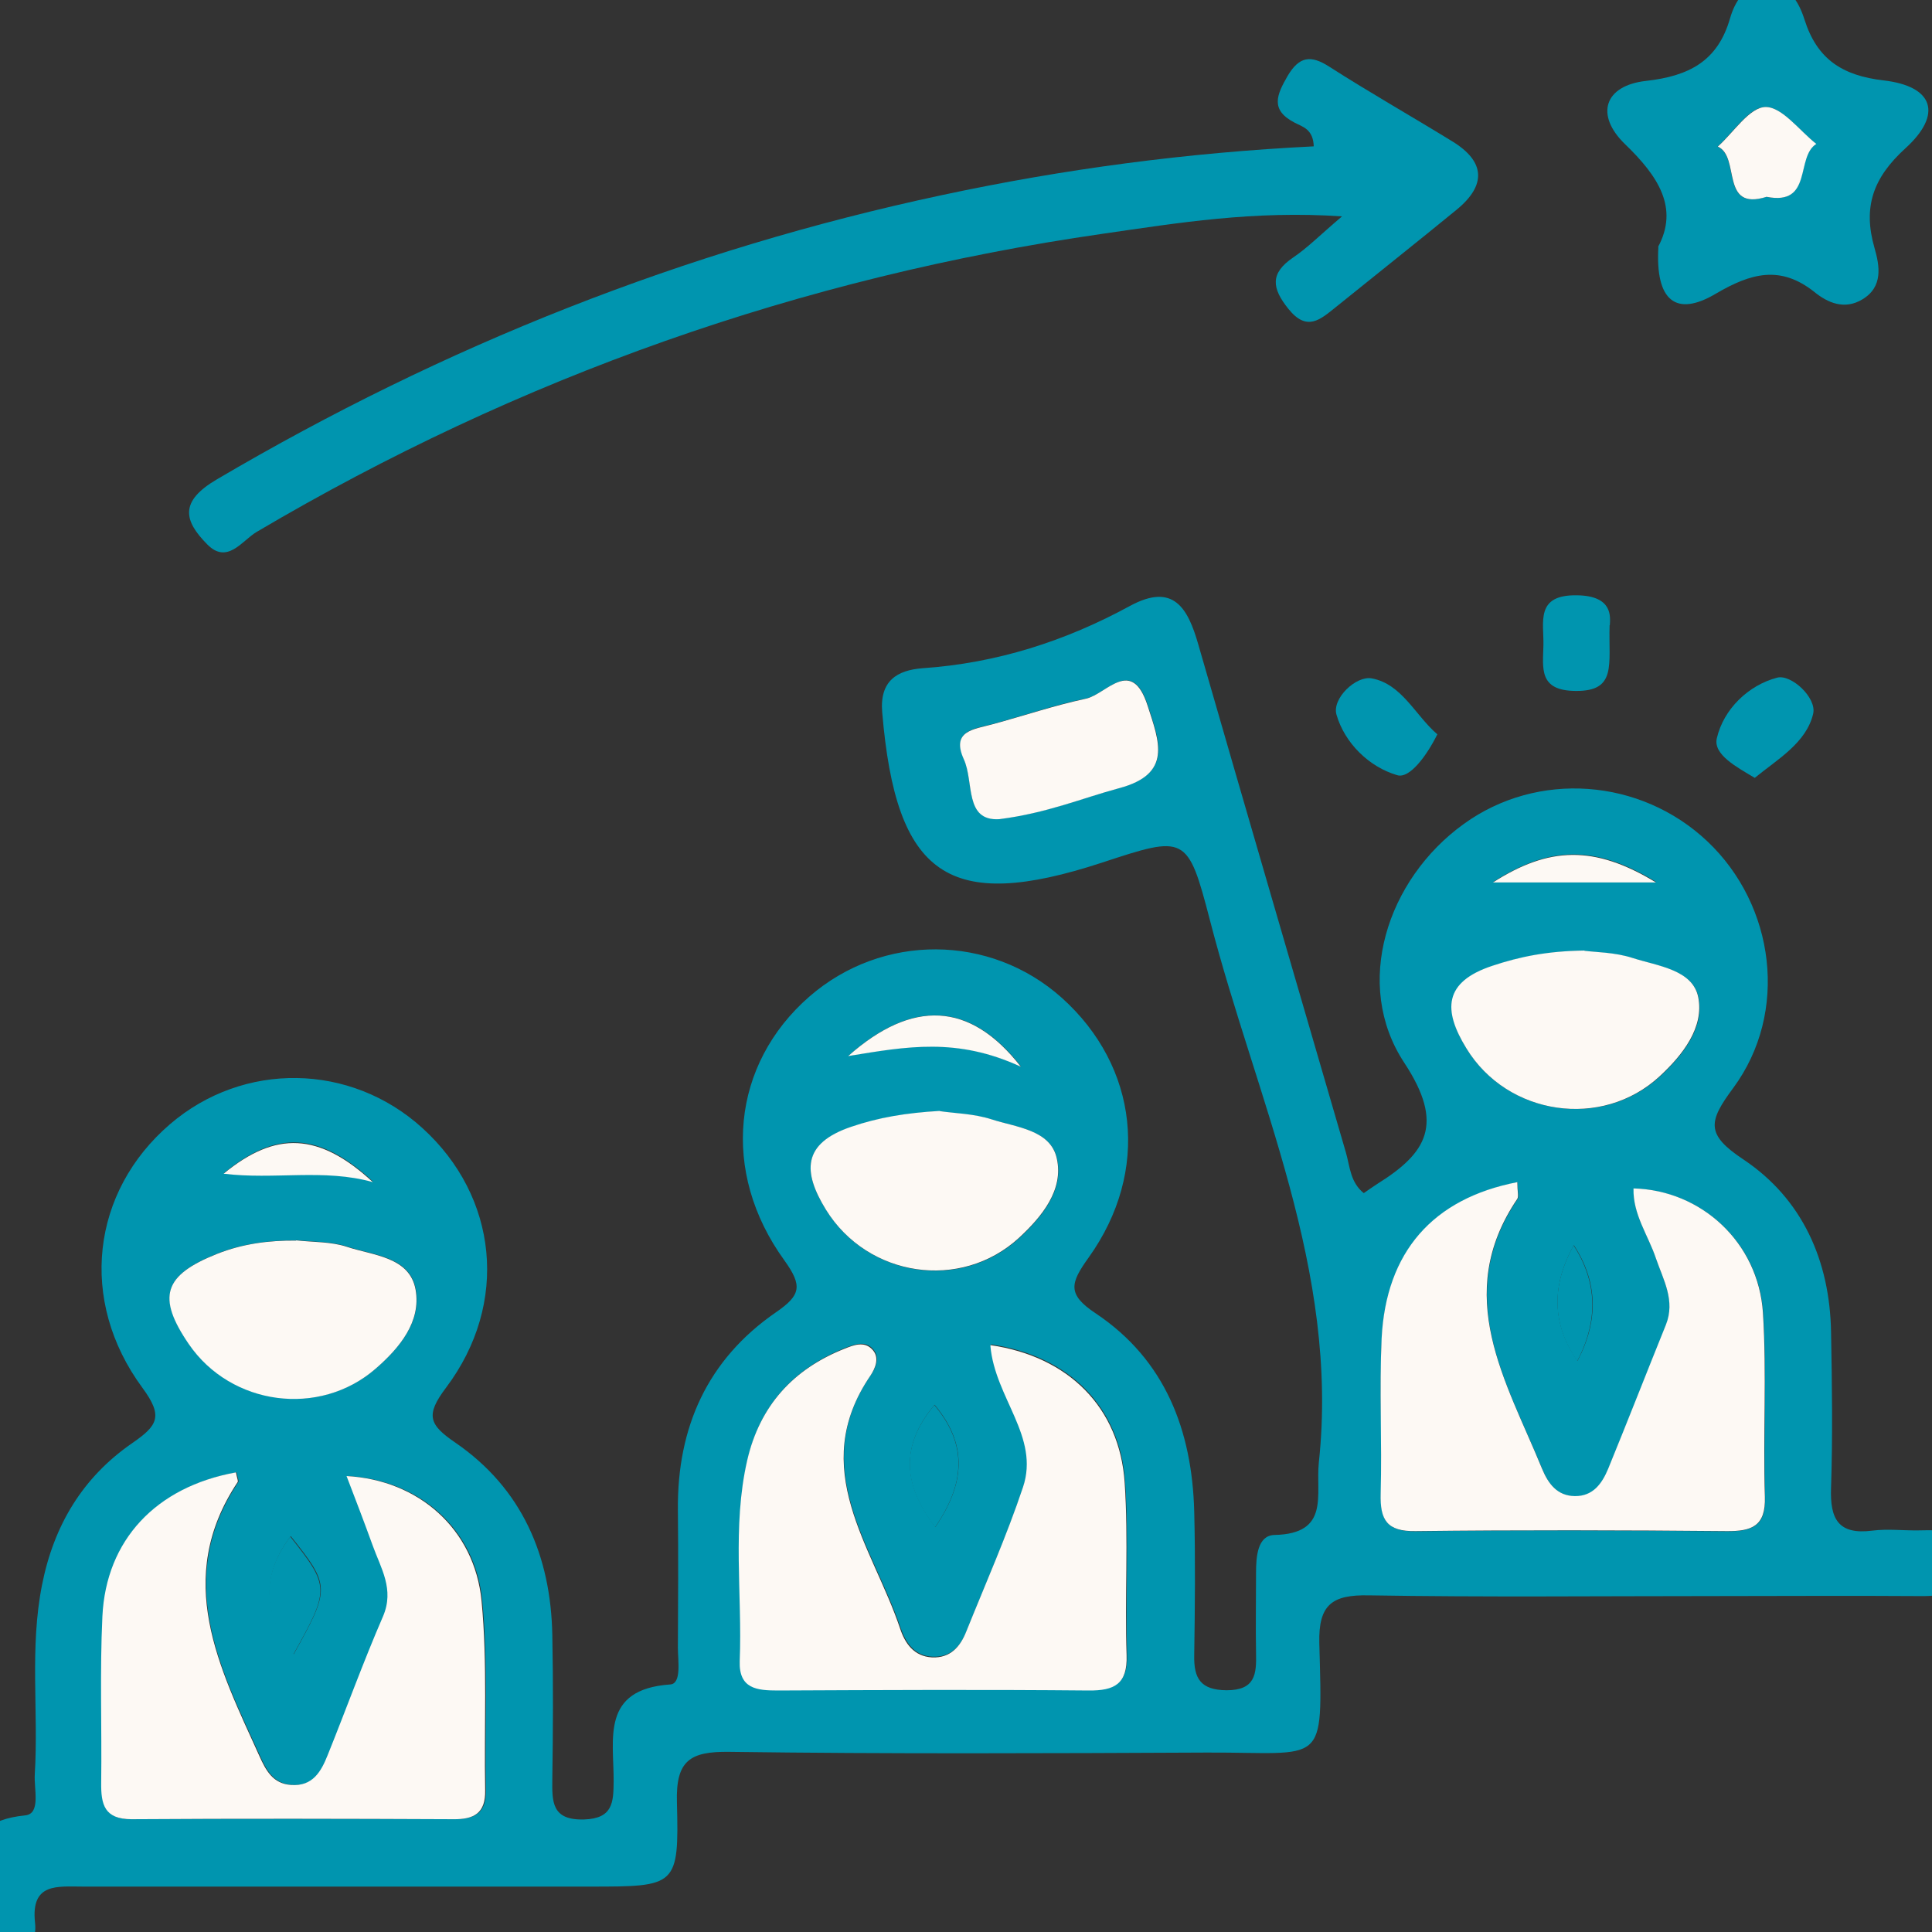 <?xml version="1.0" encoding="UTF-8"?>
<svg id="Layer_1" data-name="Layer 1" xmlns="http://www.w3.org/2000/svg" viewBox="0 0 80 80">
  <rect x="0" y="0" width="80" height="80" fill="#333333" stroke="none"/>
  <defs>
    <style>
      .cls-1 {
        fill: #fdf9f4;
      }

      .cls-2 {
        fill: #0095af;
      }
    </style>
  </defs>
  <path class="cls-2" d="m56.45,49.42c.19-.13.38-.27.57-.39,2.07-1.29,2.8-2.48,1.13-5.02-2.14-3.24-.72-7.6,2.46-9.89,3.05-2.21,7.32-1.9,10.09.72,2.8,2.65,3.38,7.08,1.07,10.21-1.03,1.39-1.15,1.92.42,2.96,2.44,1.63,3.58,4.19,3.63,7.15.04,2.15.07,4.29,0,6.44-.05,1.3.3,1.96,1.71,1.78.63-.08,1.27,0,1.91-.01.9-.01,1.71-.12,1.73,1.27.02,1.46-.81,1.46-1.84,1.45-2.78-.02-5.56,0-8.34,0-4.77,0-9.54.05-14.31-.03-1.51-.03-2.09.37-2.05,1.98.14,5.21.26,4.51-4.65,4.53-6.6.03-13.19.06-19.79-.03-1.62-.02-2.21.36-2.16,2.09.09,3.49-.01,3.49-3.62,3.49-6.99,0-13.99,0-20.98,0-1.05,0-2.16-.17-1.98,1.49.12,1.09-.66,1.03-1.41,1.05-.8.02-1.24-.31-1.11-1.12.26-1.65-1.09-4.05,2.12-4.37.65-.07.35-1.1.39-1.7.16-2.61-.22-5.22.3-7.84.49-2.48,1.69-4.46,3.73-5.87,1.06-.73,1.3-1.11.43-2.29-2.67-3.62-2.11-8.13,1.14-10.92,3.04-2.61,7.48-2.54,10.45.16,3.12,2.83,3.61,7.25.98,10.75-.86,1.14-.71,1.53.39,2.28,2.75,1.89,3.95,4.68,4.01,7.97.04,1.99.03,3.97,0,5.96-.01.94-.03,1.71,1.32,1.67,1.19-.04,1.21-.71,1.22-1.57.01-1.76-.54-3.82,2.34-4.02.48-.03.32-.98.32-1.52.01-1.91.02-3.82,0-5.72-.03-3.42,1.23-6.22,4.06-8.17,1.03-.71,1.11-1.09.35-2.15-2.66-3.67-2.17-8.13,1.03-10.92,3.02-2.63,7.49-2.61,10.46.05,3.16,2.84,3.67,7.17,1.11,10.75-.76,1.06-.91,1.52.3,2.32,2.87,1.92,3.98,4.84,4.07,8.19.05,1.99.03,3.97,0,5.96-.02.96.26,1.44,1.34,1.45,1.19,0,1.24-.67,1.22-1.53-.02-1.11,0-2.23,0-3.34,0-.66.06-1.54.76-1.56,2.32-.05,1.7-1.67,1.84-3,.86-7.97-2.6-15.06-4.51-22.46-.92-3.54-1.01-3.52-4.47-2.38-6.35,2.08-8.53.57-9.1-6.23-.11-1.3.62-1.74,1.67-1.82,3.07-.21,5.91-1.12,8.59-2.58,1.81-.98,2.4.1,2.83,1.6,2.02,7.01,4.07,14.02,6.11,21.03.17.59.18,1.25.76,1.7Zm-15.42,6.28c.19,2.16,2.05,3.76,1.35,5.85-.68,2.03-1.55,3.99-2.35,5.98-.25.63-.66,1.1-1.41,1.07-.76-.03-1.12-.59-1.33-1.2-1.15-3.4-3.87-6.62-1.22-10.48.19-.28.4-.74.05-1.09-.33-.33-.76-.15-1.11-.02-2.14.85-3.54,2.38-4.05,4.63-.63,2.75-.2,5.54-.31,8.31-.04,1.15.7,1.22,1.58,1.22,4.29-.01,8.58-.03,12.87,0,1.07,0,1.61-.27,1.57-1.46-.07-2.38.08-4.77-.08-7.15-.21-3.11-2.32-5.22-5.55-5.69Zm21.81-6.74c-3.5.68-5.44,2.9-5.62,6.47-.11,2.14.02,4.29-.04,6.43-.03,1.08.25,1.56,1.45,1.55,4.29-.06,8.58-.04,12.87,0,1.04,0,1.63-.2,1.59-1.42-.07-2.54.08-5.09-.08-7.62-.19-2.92-2.55-5.08-5.36-5.15-.03,1.08.61,1.94.93,2.9.3.89.81,1.75.41,2.75-.8,1.99-1.58,3.98-2.39,5.96-.25.61-.62,1.15-1.38,1.13-.74-.01-1.11-.52-1.36-1.14-1.48-3.62-3.73-7.16-1.02-11.17.07-.1,0-.3,0-.68Zm-53.05,12.01c-3.3.6-5.37,2.8-5.52,5.96-.11,2.29-.02,4.6-.05,6.89-.01.9.13,1.52,1.26,1.51,4.44-.03,8.88-.02,13.32,0,.86,0,1.34-.25,1.32-1.2-.05-2.61.1-5.24-.15-7.84-.28-2.98-2.6-5.02-5.59-5.17.38,1,.74,1.93,1.08,2.87.34.95.92,1.82.43,2.94-.82,1.89-1.52,3.83-2.29,5.74-.27.68-.63,1.31-1.52,1.24-.75-.06-1.04-.6-1.31-1.2-1.67-3.67-3.58-7.32-.9-11.34.03-.04-.02-.14-.07-.4Zm29.14-14.96c-1.39.08-2.53.27-3.68.66-2.04.69-2.01,1.87-1.04,3.43,1.73,2.8,5.59,3.38,8,1.16.95-.88,1.85-1.98,1.56-3.28-.26-1.19-1.68-1.3-2.7-1.62-.74-.24-1.55-.25-2.14-.34Zm26.69-6.64c-1.53.02-2.67.25-3.81.63-2.02.68-2.04,1.84-1.08,3.42,1.7,2.78,5.62,3.36,8.01,1.15.96-.89,1.85-2.03,1.59-3.27-.23-1.14-1.69-1.29-2.71-1.62-.74-.24-1.55-.24-2-.3Zm-53.35,11.99c-1.13,0-2.21.13-3.27.55-2.21.88-2.51,1.78-1.17,3.74,1.75,2.55,5.41,3.04,7.74,1.01.99-.86,1.88-1.94,1.65-3.26-.24-1.37-1.76-1.42-2.84-1.78-.66-.22-1.4-.19-2.11-.27Zm29.12-17.45c1.97-.25,3.43-.87,4.95-1.28,2.23-.6,1.67-1.94,1.19-3.42-.66-2.05-1.71-.46-2.55-.29-1.31.27-2.58.71-3.87,1.06-.76.2-1.73.26-1.19,1.45.42.94,0,2.57,1.47,2.48Zm-2.66,29.32c1.22-1.79,1.36-3.4-.03-5.06-1.4,1.67-1.33,3.27.03,5.06Zm3.55-19.07c-2.11-2.7-4.5-2.79-7.15-.44,2.45-.41,4.5-.78,7.15.44Zm22.89,7.4q-1.42,2.54.15,4.79,1.33-2.52-.15-4.79Zm-53.01,16.94c1.52-2.73,1.52-2.83-.12-4.89-1.19,1.57-1.18,3.16.12,4.89Zm3.29-19.57c-2.23-2.07-4.02-2.14-6.18-.35,2.09.27,4.17-.22,6.18.35Zm46.38-12.41h6.75c-2.56-1.56-4.44-1.48-6.75,0Z"/>
  <path class="cls-2" d="m54.4,6.07c-.02-.73-.47-.82-.79-.99-1.03-.53-.74-1.16-.29-1.94.48-.81.96-.87,1.72-.38,1.67,1.07,3.4,2.05,5.09,3.09,1.38.84,1.42,1.82.19,2.83-1.66,1.36-3.34,2.69-5.01,4.04-.64.51-1.19,1.03-1.96.07-.69-.86-.77-1.47.2-2.13.58-.39,1.08-.9,2.02-1.7-3.65-.25-6.79.27-9.91.72-12.49,1.8-24.17,5.93-35.04,12.35-.59.35-1.21,1.36-2.04.51-.98-.99-1.15-1.78.4-2.69,9.39-5.53,19.37-9.5,30.02-11.77,5.04-1.08,10.15-1.76,15.4-2.02Z"/>
  <path class="cls-2" d="m68.66,10.22c.86-1.61.01-2.92-1.37-4.25-1.26-1.22-.85-2.43.87-2.62,1.77-.2,2.97-.81,3.48-2.6.2-.68.6-1.36,1.44-1.4.97-.05,1.4.71,1.64,1.46.52,1.64,1.56,2.32,3.28,2.52,2.07.24,2.45,1.4.9,2.81-1.34,1.22-1.77,2.43-1.28,4.13.21.73.37,1.61-.51,2.13-.73.44-1.43.14-1.98-.31-1.41-1.12-2.63-.78-4.08.07-1.65.98-2.51.3-2.38-1.93Zm4.48-2.07c1.93.38,1.19-1.65,2.06-2.19-.7-.55-1.41-1.54-2.1-1.53-.67,0-1.32,1.05-1.98,1.64.96.42.08,2.69,2.02,2.08Z"/>
  <path class="cls-2" d="m59.52,30.4c-.44.89-1.15,1.85-1.66,1.7-1.17-.34-2.18-1.33-2.52-2.51-.19-.67.81-1.62,1.46-1.5,1.25.23,1.81,1.54,2.71,2.31Z"/>
  <path class="cls-2" d="m66.65,25.89c-.05,1.63.31,2.74-1.41,2.72-1.54-.01-1.35-.95-1.33-1.89.02-.97-.34-2.1,1.39-2.07,1.52.02,1.37.93,1.36,1.24Z"/>
  <path class="cls-2" d="m72.66,32.21c-.73-.44-1.73-.96-1.57-1.64.28-1.21,1.31-2.2,2.5-2.51.58-.15,1.64.83,1.49,1.49-.28,1.21-1.48,1.89-2.42,2.66Z"/>
  <path class="cls-1" d="m41.02,55.7c3.23.47,5.34,2.58,5.55,5.69.16,2.37,0,4.76.08,7.15.04,1.19-.5,1.47-1.57,1.46-4.29-.04-8.58-.02-12.87,0-.87,0-1.62-.07-1.58-1.22.11-2.77-.32-5.56.31-8.31.52-2.26,1.91-3.79,4.05-4.63.35-.14.78-.31,1.11.02.35.34.14.8-.05,1.09-2.64,3.86.08,7.08,1.22,10.48.2.61.57,1.16,1.33,1.2.75.03,1.16-.44,1.41-1.07.8-1.99,1.67-3.95,2.35-5.98.7-2.09-1.16-3.69-1.35-5.85Z"/>
  <path class="cls-1" d="m62.83,48.96c0,.38.06.57,0,.68-2.71,4-.46,7.55,1.02,11.17.26.63.63,1.13,1.36,1.14.76.01,1.13-.53,1.38-1.13.81-1.98,1.59-3.98,2.39-5.96.4-1-.1-1.85-.41-2.75-.32-.96-.96-1.82-.93-2.9,2.81.07,5.17,2.24,5.36,5.15.16,2.53,0,5.08.08,7.62.04,1.22-.55,1.43-1.59,1.42-4.29-.04-8.58-.05-12.87,0-1.19.02-1.48-.46-1.45-1.55.06-2.14-.06-4.29.04-6.43.18-3.57,2.11-5.79,5.62-6.47Z"/>
  <path class="cls-1" d="m9.77,60.97c.05.26.1.35.07.4-2.67,4.02-.76,7.67.9,11.34.27.6.56,1.15,1.31,1.2.9.07,1.25-.56,1.52-1.24.77-1.91,1.47-3.85,2.29-5.74.48-1.12-.09-1.99-.43-2.94-.34-.94-.7-1.88-1.08-2.87,2.98.16,5.3,2.19,5.59,5.17.25,2.59.1,5.22.15,7.84.02.95-.46,1.21-1.32,1.2-4.44-.02-8.88-.03-13.32,0-1.13,0-1.27-.61-1.26-1.51.03-2.3-.06-4.6.05-6.89.15-3.16,2.22-5.36,5.52-5.96Z"/>
  <path class="cls-1" d="m38.92,46.01c.59.09,1.4.1,2.14.34,1.02.33,2.44.43,2.7,1.62.29,1.3-.61,2.4-1.56,3.28-2.41,2.22-6.27,1.64-8-1.16-.96-1.56-.99-2.74,1.04-3.43,1.14-.39,2.29-.58,3.68-.66Z"/>
  <path class="cls-1" d="m65.61,39.37c.45.06,1.27.06,2,.3,1.03.33,2.48.48,2.71,1.62.25,1.25-.64,2.39-1.59,3.27-2.39,2.22-6.31,1.64-8.01-1.15-.97-1.58-.95-2.75,1.08-3.42,1.14-.38,2.28-.61,3.81-.63Z"/>
  <path class="cls-1" d="m12.26,51.36c.71.08,1.45.05,2.11.27,1.08.36,2.6.41,2.84,1.78.23,1.32-.66,2.4-1.65,3.26-2.33,2.03-5.99,1.54-7.74-1.01-1.34-1.96-1.04-2.86,1.17-3.74,1.06-.42,2.14-.56,3.27-.55Z"/>
  <path class="cls-1" d="m41.38,33.92c-1.46.09-1.04-1.54-1.47-2.48-.54-1.19.43-1.24,1.19-1.45,1.29-.35,2.56-.78,3.87-1.06.84-.18,1.89-1.76,2.55.29.48,1.49,1.04,2.83-1.19,3.42-1.52.41-2.98,1.03-4.95,1.28Z"/>
  <path class="cls-2" d="m38.72,63.24c-1.36-1.79-1.43-3.38-.03-5.06,1.39,1.65,1.26,3.26.03,5.06Z"/>
  <path class="cls-1" d="m42.27,44.17c-2.65-1.22-4.7-.84-7.15-.44,2.65-2.35,5.04-2.27,7.15.44Z"/>
  <path class="cls-2" d="m65.16,51.57q1.47,2.27.15,4.79-1.56-2.25-.15-4.79Z"/>
  <path class="cls-2" d="m12.14,68.52c-1.3-1.73-1.31-3.32-.12-4.89,1.64,2.07,1.64,2.17.12,4.89Z"/>
  <path class="cls-1" d="m15.44,48.95c-2.02-.57-4.09-.09-6.18-.35,2.16-1.78,3.95-1.71,6.18.35Z"/>
  <path class="cls-1" d="m61.82,36.54c2.31-1.48,4.19-1.56,6.75,0h-6.75Z"/>
  <path class="cls-1" d="m73.15,8.15c-1.94.61-1.07-1.66-2.02-2.08.66-.59,1.31-1.63,1.98-1.64.69,0,1.4.98,2.1,1.53-.87.54-.13,2.57-2.06,2.19Z"/>
</svg>